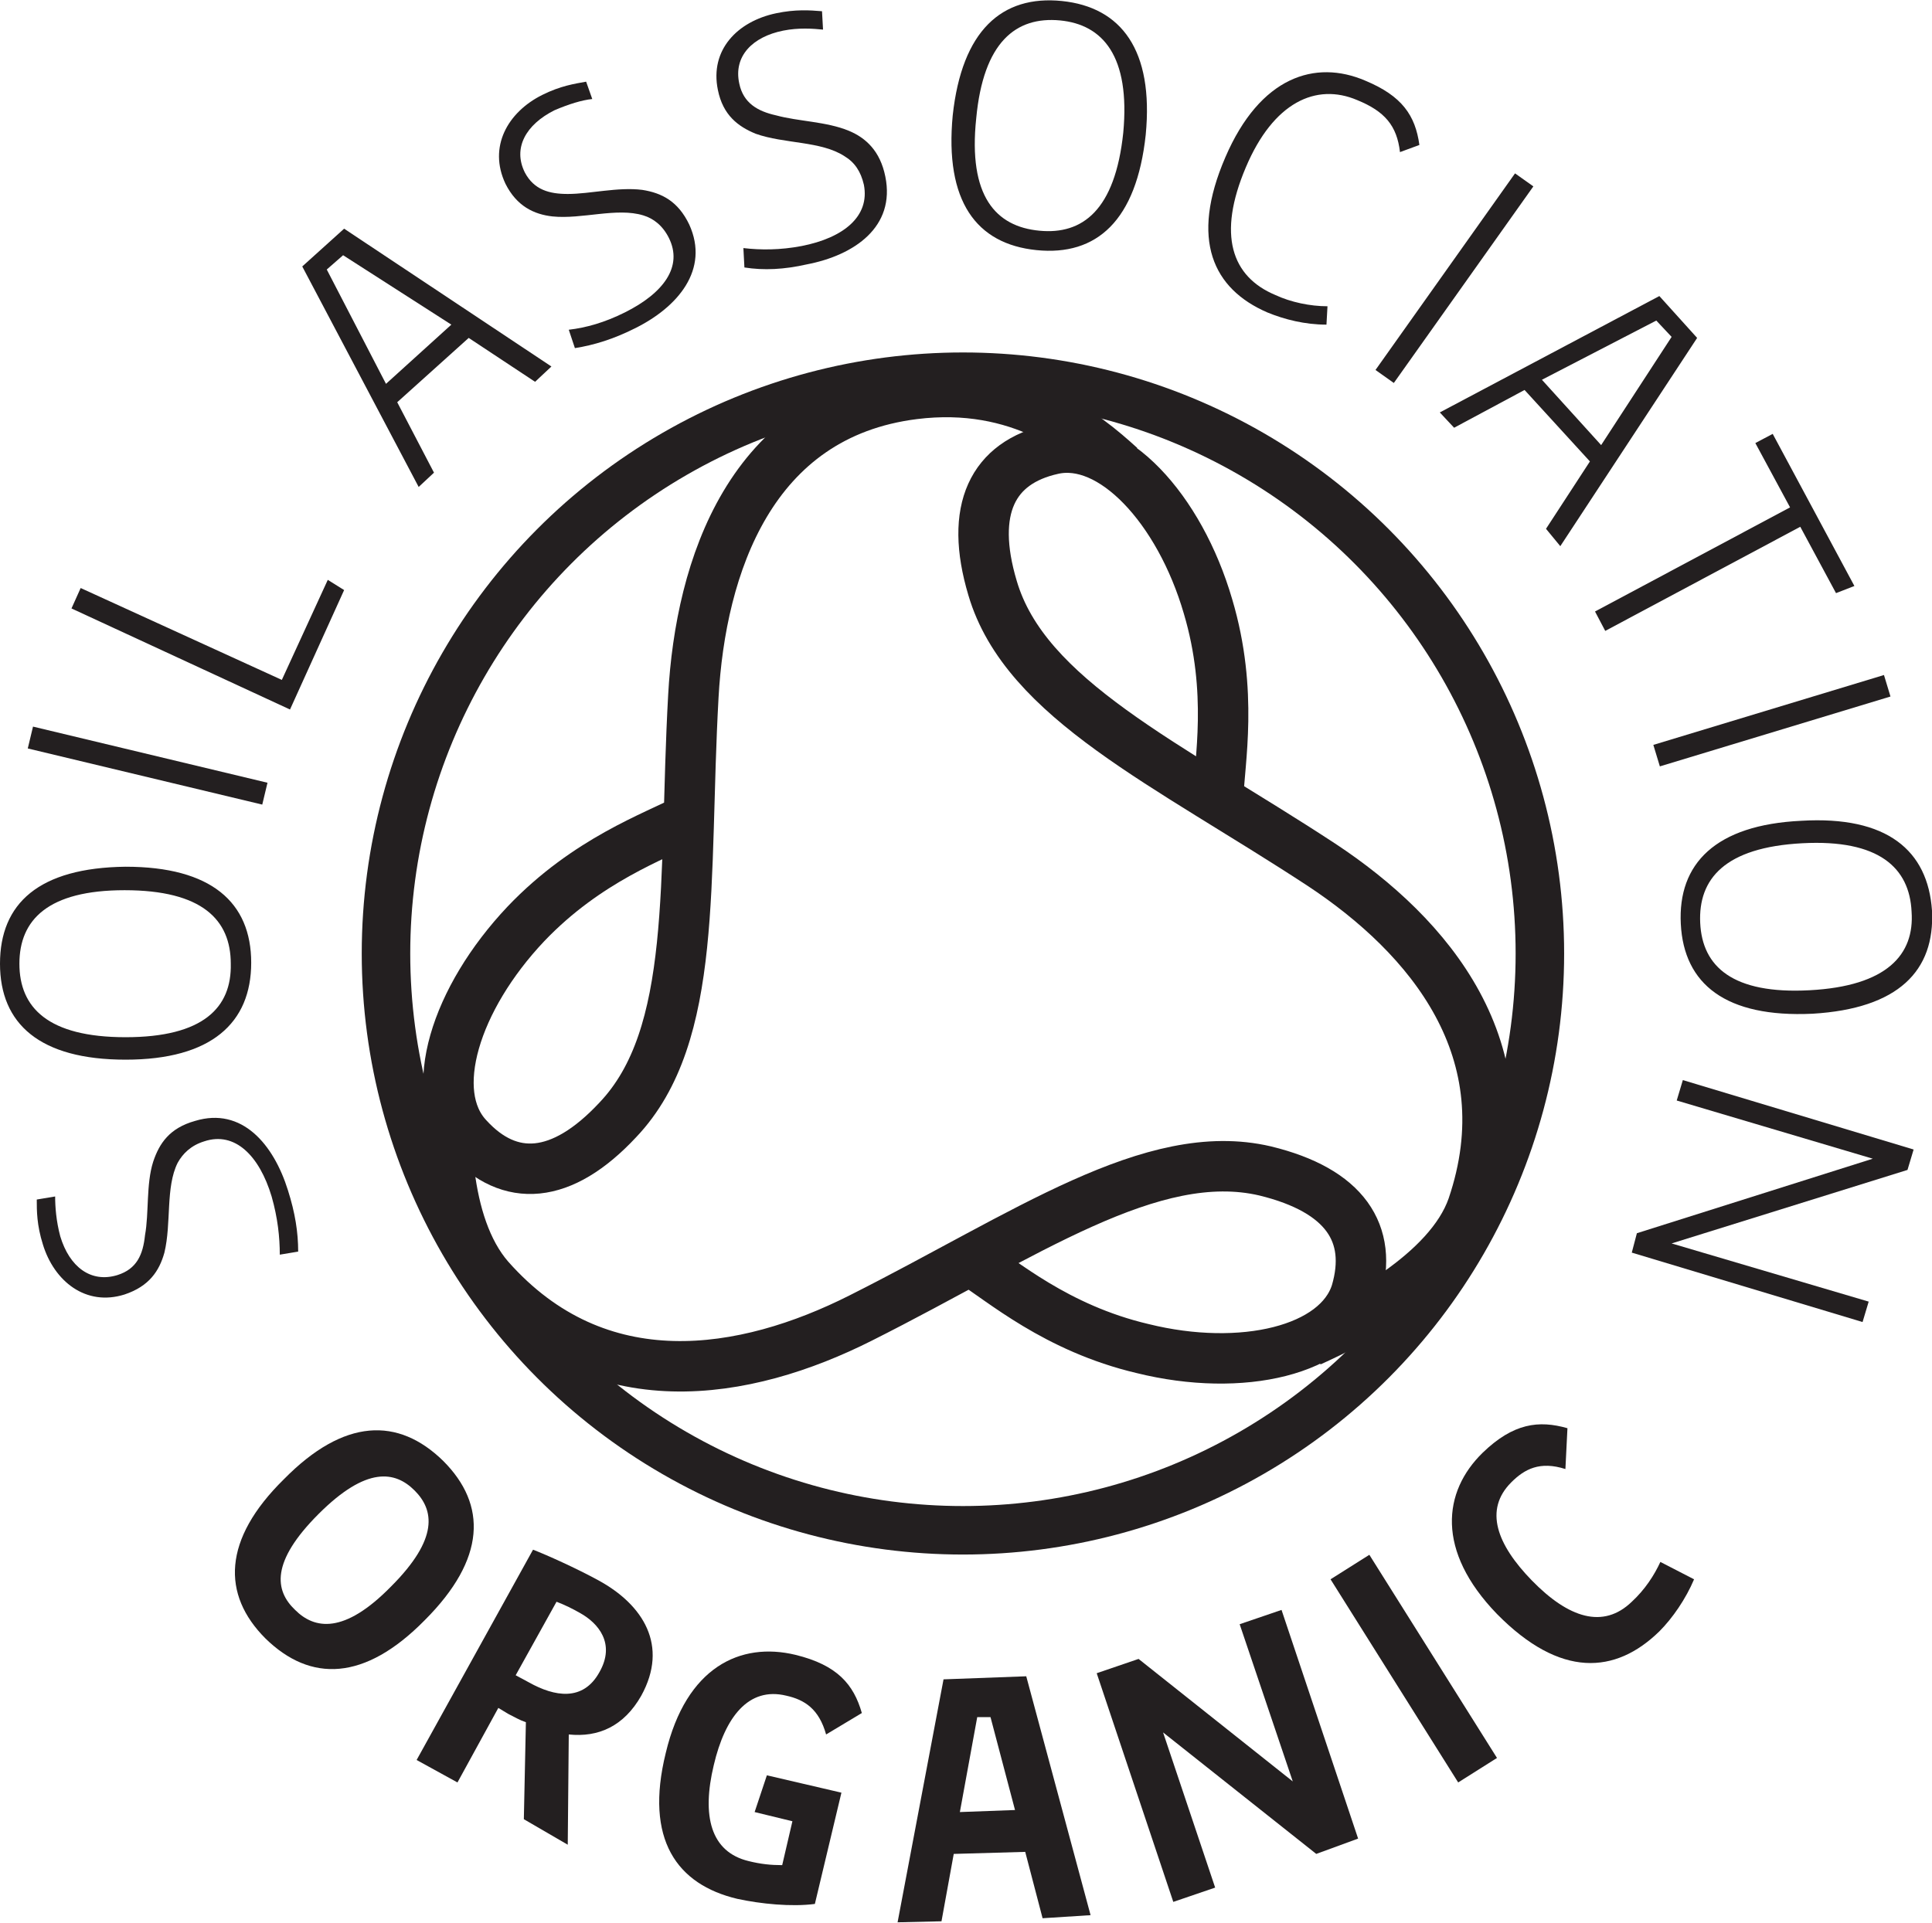 <?xml version="1.0" encoding="utf-8"?>
<!-- Generator: Adobe Illustrator 19.1.0, SVG Export Plug-In . SVG Version: 6.00 Build 0)  -->
<svg version="1.1" id="Layer_1" xmlns="http://www.w3.org/2000/svg" xmlns:xlink="http://www.w3.org/1999/xlink" x="0px" y="0px"
	 viewBox="0 0 189.2 188.4" style="enable-background:new 0 0 189.2 188.4;" xml:space="preserve">
<style type="text/css">
	.st0{fill:#231F20;}
	.st1{fill:none;stroke:#231F20;stroke-width:4.75;}
	.st2{fill:none;stroke:#231F20;stroke-width:4.941;}
</style>
<g>
	<path class="st0" d="M28.2,116.6c0.7,2.2,1,4.1,1,6l-1.8,0.3c0-1.7-0.2-3.6-0.8-5.7c-1.2-4-3.6-6.4-6.6-5.4
		c-1.3,0.4-2.1,1.2-2.6,2.1c-1.2,2.4-0.6,5.9-1.3,8.8c-0.5,1.8-1.5,3.3-3.9,4.1c-3.8,1.2-6.9-1.3-8-4.9c-0.6-1.9-0.6-3.3-0.6-4.4
		l1.8-0.3c0,1,0.1,2.4,0.5,3.9c0.9,3,3,4.6,5.6,3.8c1.9-0.6,2.5-2,2.7-3.9c0.4-2.2,0.1-5,0.8-7.2c0.6-1.8,1.6-3.3,4.1-4
		C23.7,108.4,26.8,112.1,28.2,116.6z"/>
	<path class="st0" d="M24.6,94.3c0,5.9-3.9,9.5-12.3,9.5c-8.4,0-12.3-3.5-12.3-9.4c0-5.9,3.8-9.4,12.3-9.5
		C20.7,84.9,24.6,88.4,24.6,94.3z M1.9,94.4c0,4.3,2.8,7.2,10.4,7.2c7.6,0,10.4-2.9,10.3-7.2c0-4.3-2.8-7.2-10.4-7.2
		C4.7,87.2,1.9,90.1,1.9,94.4z"/>
	<path class="st0" d="M33.7,57.8l-5.3,11.7L7,59.6l0.9-2l19.7,9l4.5-9.8L33.7,57.8z"/>
	<path class="st0" d="M52.4,37.4l-6.5-4.3l-7,6.3l3.6,6.9l-1.5,1.4L29.6,26.1l4.1-3.7L54,35.9L52.4,37.4z M33.6,25L32,26.4l5.8,11.2
		l6.4-5.8L33.6,25z"/>
	<path class="st0" d="M62.1,32.2c-2,1-3.9,1.6-5.8,1.9l-0.6-1.8c1.7-0.2,3.5-0.7,5.5-1.7c3.8-1.9,5.7-4.5,4.3-7.3
		c-0.6-1.2-1.5-1.9-2.5-2.2c-2.6-0.8-6,0.4-8.9,0.1c-1.8-0.2-3.5-1-4.6-3.2c-1.7-3.6,0.2-7,3.6-8.7c1.8-0.9,3.2-1.1,4.3-1.3l0.6,1.7
		c-1,0.1-2.3,0.5-3.7,1.1c-2.8,1.4-4.1,3.7-2.9,6.1c0.9,1.7,2.4,2.1,4.2,2.1c2.2,0,4.9-0.7,7.3-0.4c1.9,0.3,3.5,1.1,4.6,3.4
		C69.5,26.4,66.4,30.1,62.1,32.2z"/>
	<path class="st0" d="M79,25.9c-2.2,0.5-4.2,0.6-6.1,0.3l-0.1-1.9c1.7,0.2,3.6,0.2,5.7-0.2c4.1-0.8,6.7-2.9,6.1-6
		c-0.3-1.3-0.9-2.2-1.9-2.8c-2.3-1.5-5.9-1.2-8.7-2.2c-1.7-0.7-3.2-1.8-3.7-4.3c-0.8-3.9,1.9-6.7,5.7-7.5c1.9-0.4,3.3-0.3,4.5-0.2
		l0.1,1.8c-1-0.1-2.4-0.2-3.9,0.1c-3,0.6-4.9,2.5-4.3,5.2c0.4,1.9,1.8,2.7,3.6,3.1c2.2,0.6,4.9,0.6,7.1,1.5c1.7,0.7,3.1,2,3.6,4.5
		C87.7,22.2,83.7,25,79,25.9z"/>
	<path class="st0" d="M101.5,24.5c-5.9-0.6-9-4.8-8.2-13.2C94.2,3,98.1-0.5,104,0.1c5.8,0.6,9,4.8,8.2,13.1
		C111.3,21.6,107.4,25.1,101.5,24.5z M103.8,2c-4.3-0.4-7.5,2.1-8.2,9.6c-0.8,7.6,1.9,10.6,6.2,11c4.2,0.4,7.4-2,8.2-9.6
		C110.7,5.5,108,2.4,103.8,2z"/>
	<path class="st0" d="M137.1,14.9c-0.3-2.6-1.5-4-4.2-5.1c-4-1.7-8.2,0.2-10.9,6.6c-2.8,6.6-1.4,10.7,2.9,12.5
		c1.5,0.7,3.4,1.1,5.1,1.1l-0.1,1.8c-2.1,0-4.1-0.5-5.8-1.2c-5.3-2.3-7.6-7.1-4.1-15.2c3.4-7.9,8.8-9.6,13.7-7.5
		c3.6,1.5,4.9,3.4,5.3,6.3L137.1,14.9z"/>
	<path class="st0" d="M151.4,51.8l4.3-6.6l-6.4-7l-6.9,3.7l-1.4-1.5L162.5,29l3.7,4.1l-13.4,20.4L151.4,51.8z M163.7,33l-1.5-1.6
		L151,37.2l5.8,6.4L163.7,33z"/>
	<path class="st0" d="M179.8,58.1l-3.5-6.5l-19.1,10.2l-1-1.9l19.1-10.2l-3.4-6.3l1.7-0.9l8,14.9L179.8,58.1z"/>
	<path class="st0" d="M164.6,90.5c-0.3-5.9,3.4-9.7,11.8-10.1c8.4-0.5,12.4,2.9,12.8,8.8c0.3,5.9-3.3,9.6-11.7,10.1
		C169,99.7,164.9,96.4,164.6,90.5z M187.2,89.3c-0.2-4.3-3.2-7.1-10.7-6.7c-7.6,0.4-10.2,3.5-10,7.8c0.2,4.3,3.2,7,10.7,6.6
		C184.8,96.6,187.5,93.5,187.2,89.3z"/>
	<path class="st0" d="M160.3,120.8l23.1-7.3l-19.2-5.7l0.6-2l22.6,6.8l-0.6,2l-23.1,7.2l19.3,5.7l-0.6,2l-22.6-6.8L160.3,120.8z"/>
	<g>
		<circle class="st1" cx="94.3" cy="93.4" r="56.5"/>
		<g>
			<path class="st2" d="M109.7,45.7c-3.4-3.1-9.8-8.4-20.2-7.1c-16,2-20.9,16.9-21.6,29.6c-1,18,0.5,33.2-7.4,41.5
				c-5.5,5.9-10.6,6.2-14.7,1.7c-4.1-4.4-1.2-13.6,5.7-20.9c6-6.3,12.7-8.6,15.7-10.2"/>
			<path class="st2" d="M128.3,131.4c4.2-1.9,13.6-6.6,15.9-13.2c5.2-15.3-4.2-26.5-14.8-33.5c-15.1-9.9-29-16.2-32.2-27.1
				c-2.3-7.7,0-12.3,5.9-13.6c5.8-1.3,12.4,5.8,15.2,15.4c2.5,8.4,1.1,15.3,1,18.7"/>
			<path class="st2" d="M43.9,105.4c-0.4,4.6-0.6,14.5,4,19.8c10.7,12.1,25.1,9.6,36.4,3.9c16.1-8.1,28.5-17,39.6-14.4
				c7.8,1.9,10.6,6.1,8.9,11.9c-1.8,5.7-11.2,7.9-20.9,5.5c-8.5-2-13.8-6.7-16.7-8.5"/>
		</g>
	</g>
	<path class="st0" d="M26,160.5c-4.3-4.3-4.2-9.7,1.8-15.6c5.9-6,11.2-6.1,15.6-1.8c4.3,4.3,4.2,9.6-1.8,15.6
		C35.7,164.7,30.4,164.8,26,160.5z M40.6,146c-1.9-1.9-4.7-2.4-9.4,2.3c-4.7,4.7-4.3,7.5-2.3,9.4c1.9,1.9,4.8,2.4,9.4-2.3
		C43,150.7,42.5,147.9,40.6,146z"/>
	<path class="st0" d="M51.3,178.2l0.2-9.5c-0.6-0.2-1.1-0.5-1.7-0.8l-1-0.6l-4,7.3l-4-2.2l11.4-20.6c1.3,0.5,4.2,1.8,6.4,3
		c4.4,2.4,6.9,6.4,4.2,11.3c-1.7,3-4.2,4.1-7.1,3.8l-0.1,10.8L51.3,178.2z M56.8,158c-0.7-0.4-1.5-0.8-2.3-1.1l-4,7.2l1.3,0.7
		c2.5,1.4,5.3,1.9,6.9-1C60.3,161,58.6,159,56.8,158z"/>
	<path class="st0" d="M80.9,169.9c-0.7-2.5-2.1-3.4-3.9-3.8c-3.7-0.9-6,2.1-7.1,6.8c-1.2,5-0.3,8.5,3.4,9.4c1.2,0.3,2.2,0.4,3.3,0.4
		l1-4.3l-3.7-0.9l1.2-3.6l7.3,1.7l-2.6,10.9c-2.3,0.3-5.3,0-7.6-0.5c-5.9-1.4-9.1-5.8-7-14.3c2-8.4,7.3-10.9,12.7-9.6
		c4.1,1,5.7,2.9,6.5,5.7L80.9,169.9z"/>
	<path class="st0" d="M102.1,187.9l-1.7-6.5l-7,0.2l-1.2,6.6l-4.3,0.1l4.5-23.8l8.1-0.3l6.3,23.4L102.1,187.9z M97,168.2l-1.3,0
		l-1.7,9.3l5.4-0.2L97,168.2z"/>
	<path class="st0" d="M128.9,181.6l-15-11.9l5.1,15.2l-4.1,1.4l-7.5-22.4l4.1-1.4l15.1,12l-5.2-15.4l4.1-1.4l7.5,22.4L128.9,181.6z"
		/>
	<path class="st0" d="M153.3,143.9c-2.5-0.8-4,0-5.3,1.3c-2.7,2.7-1.4,6.1,2,9.6c3.6,3.7,7,4.8,9.8,2.1c1.3-1.2,2.2-2.6,2.8-3.9
		l3.3,1.7c-0.8,1.9-2.1,3.8-3.4,5.1c-4.3,4.2-9.7,4.6-15.9-1.7c-6-6.2-5.3-12-1.4-15.8c3-2.9,5.5-3.2,8.3-2.4L153.3,143.9z"/>
	
		<rect x="141.3" y="15.4" transform="matrix(0.816 0.579 -0.579 0.816 41.982 -77.396)" class="st0" width="2.2" height="23.6"/>
	
		<rect x="172.4" y="58.8" transform="matrix(0.29 0.957 -0.957 0.29 190.772 -115.917)" class="st0" width="2.2" height="23.6"/>
	<polygon class="st0" points="130.3,154.7 134.1,152.3 146.6,172.2 142.8,174.6 	"/>
	
		<rect x="13.4" y="63.3" transform="matrix(-0.233 0.973 -0.973 -0.233 90.908 78.384)" class="st0" width="2.2" height="23.6"/>
</g>
</svg>
